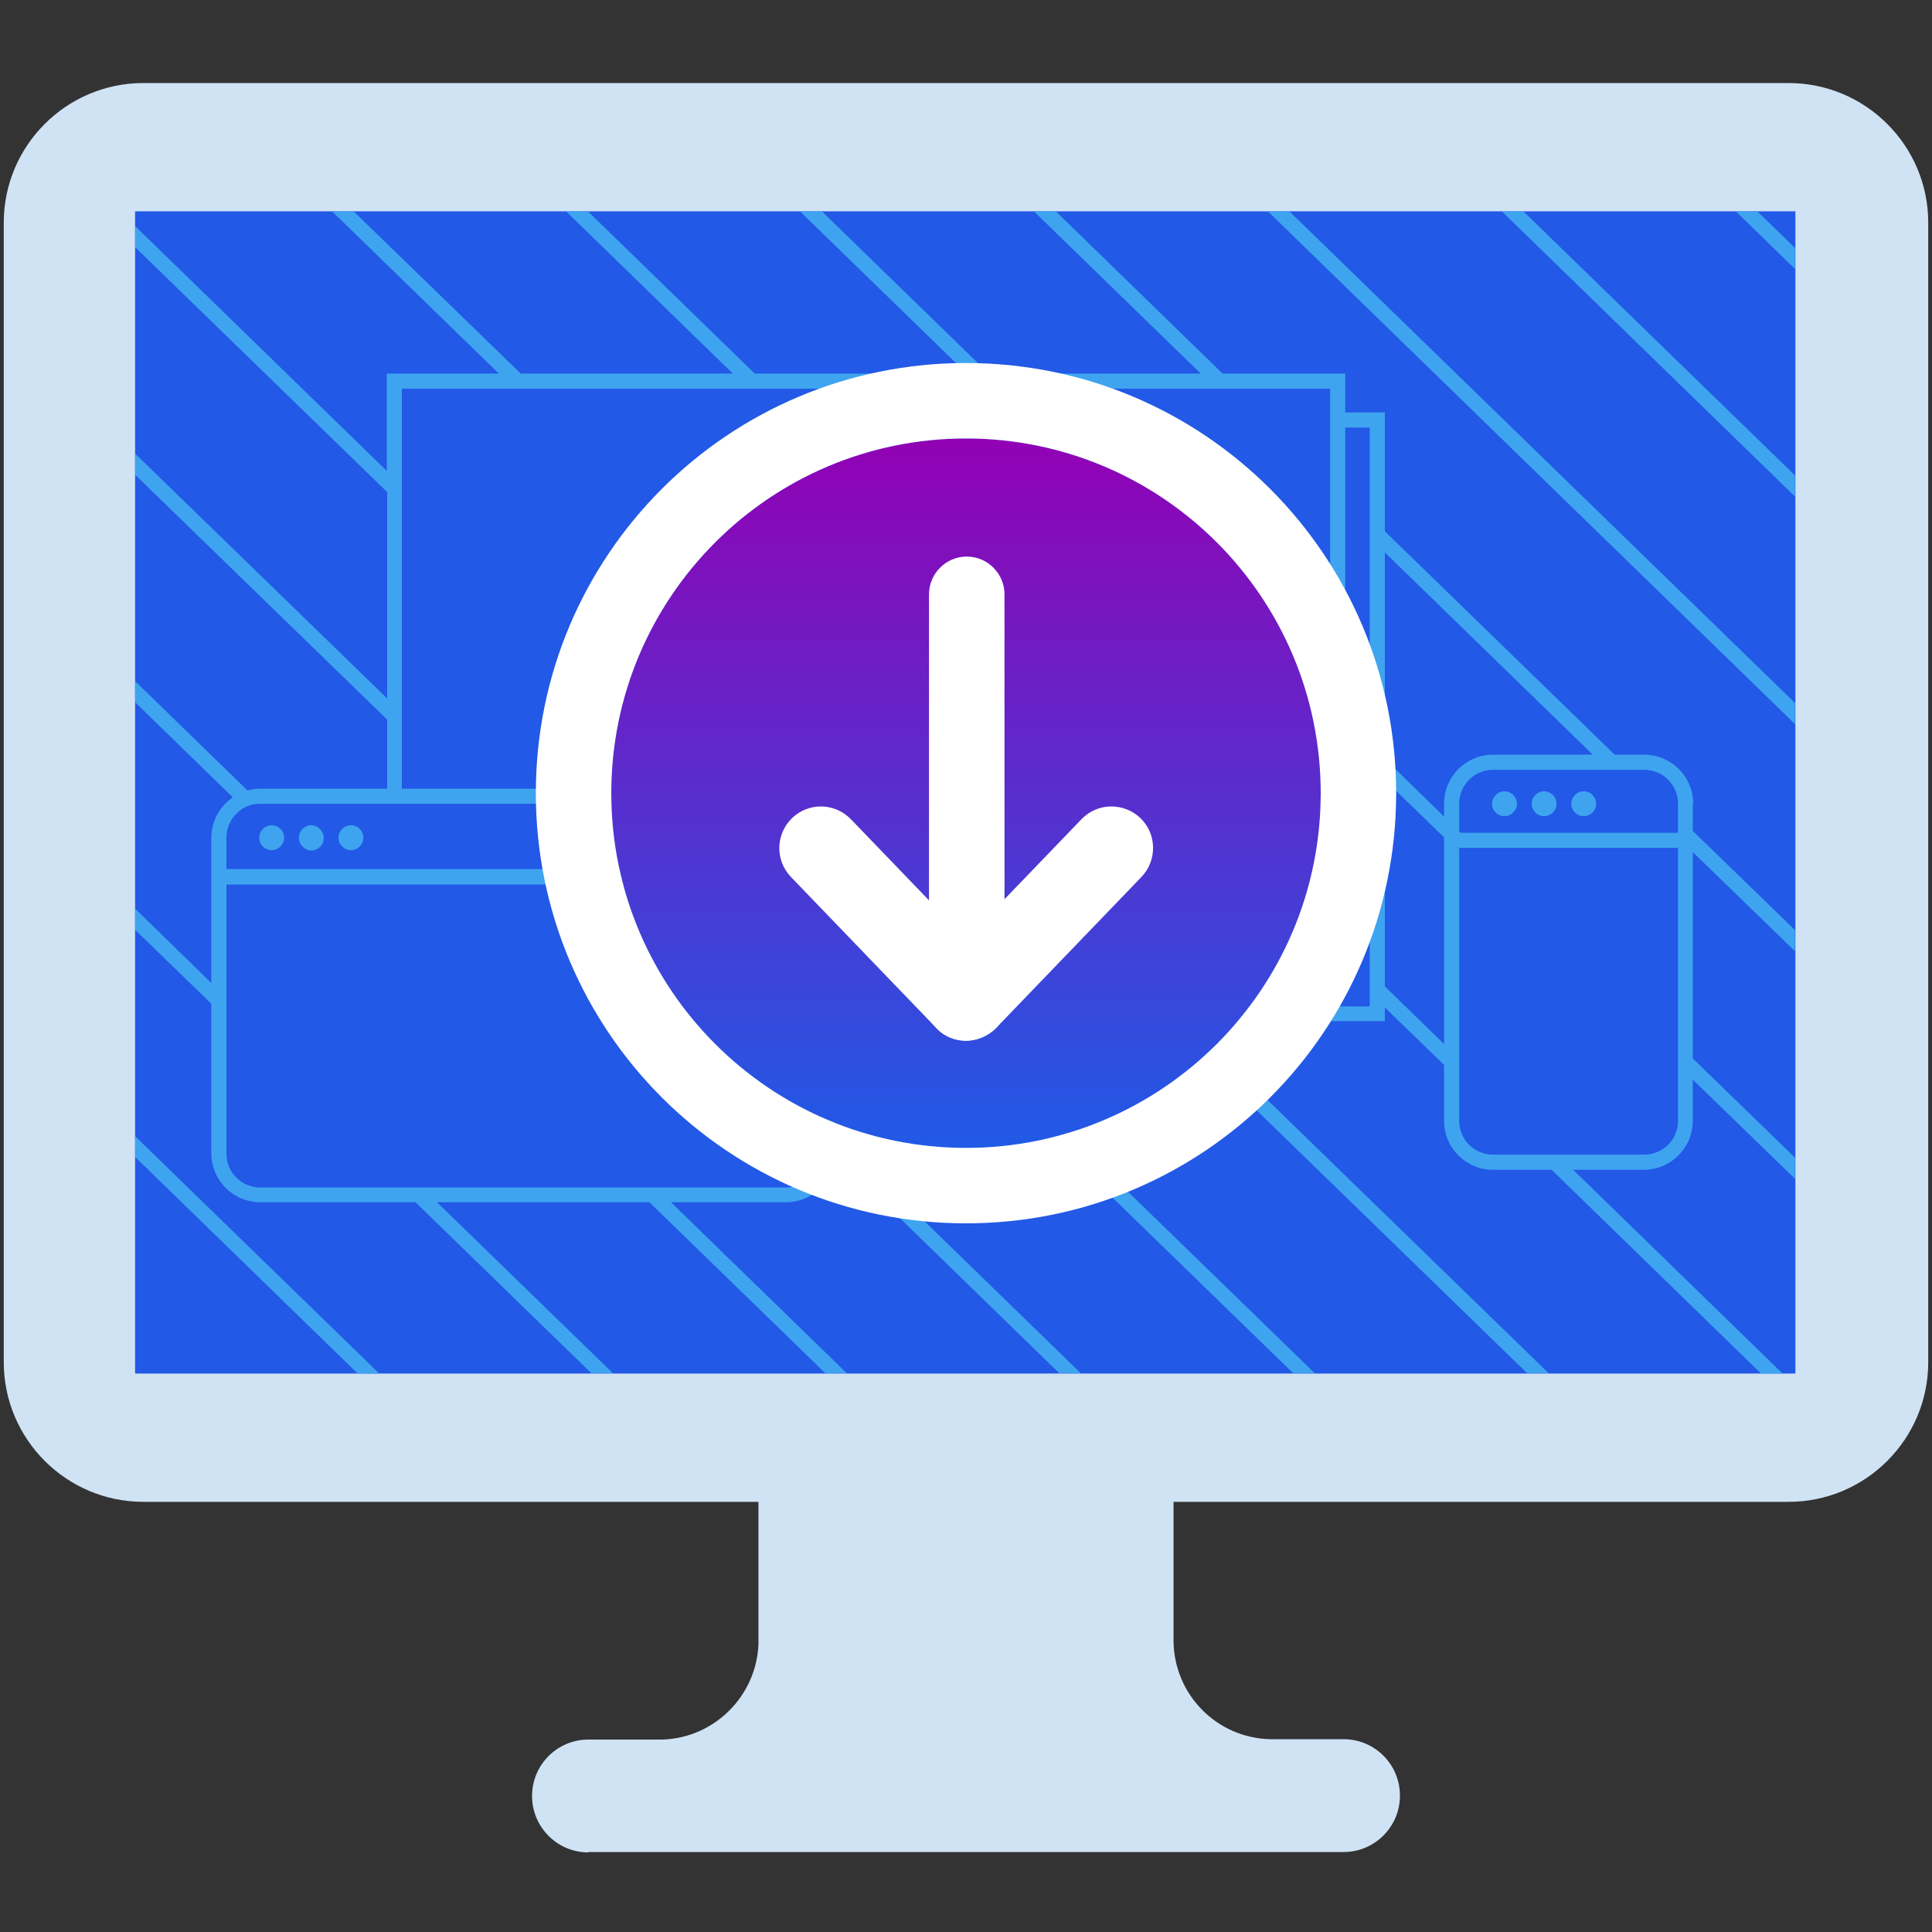 <svg width="40" height="40" viewBox="0 0 40 40" fill="none" xmlns="http://www.w3.org/2000/svg">
<rect x="0" y="0" width="40" height="40" fill="#333333" stroke="none"/>
<path d="M12.18 38.352C11.539 38.352 11.016 37.828 11.016 37.188V37.18C11.016 36.539 11.539 36.016 12.18 36.016H13.711C14.789 35.984 15.656 35.117 15.703 34.047V29.82H24.297V33.984C24.312 35.086 25.188 35.977 26.289 36.008H27.82C28.461 36.008 28.984 36.531 28.984 37.172V37.18C28.984 37.82 28.461 38.344 27.82 38.344H12.18V38.352Z" fill="#D0E3F5"/>
<path d="M2.969 31.094C1.375 31.094 0.078 29.797 0.078 28.203V4.609C0.078 3.016 1.375 1.719 2.969 1.719H37.031C38.625 1.719 39.922 3.016 39.922 4.609V28.203C39.922 29.797 38.625 31.094 37.031 31.094H2.969Z" fill="#D0E3F5"/>
<path d="M37.172 4.375H2.797V28.438H37.172V4.375Z" fill="#2259E6"/>
<path d="M5.625 17.086C5.562 17.086 5.516 17.109 5.469 17.141C5.406 17.188 5.367 17.266 5.367 17.344C5.367 17.484 5.484 17.602 5.625 17.602C5.711 17.602 5.789 17.555 5.836 17.492C5.867 17.453 5.883 17.398 5.883 17.344C5.883 17.203 5.766 17.086 5.625 17.086ZM6.445 17.086C6.305 17.086 6.188 17.203 6.188 17.344C6.188 17.367 6.188 17.383 6.195 17.406C6.219 17.5 6.297 17.578 6.391 17.602C6.406 17.602 6.43 17.609 6.445 17.609C6.586 17.609 6.703 17.492 6.703 17.352C6.703 17.211 6.586 17.086 6.445 17.086ZM36.383 4.375H35.938L37.164 5.57V5.133L36.383 4.375ZM2.797 23.953L7.406 28.438H7.852L2.797 23.523V23.953ZM7.266 17.086C7.125 17.086 7.008 17.203 7.008 17.344C7.008 17.484 7.125 17.602 7.266 17.602C7.406 17.602 7.523 17.484 7.523 17.344C7.523 17.203 7.406 17.086 7.266 17.086ZM35.055 16.641C35.055 16.078 34.602 15.625 34.039 15.625H33.43L28.672 11V8.539H27.852V7.734H25.312L21.859 4.375H21.406L24.859 7.734H20.469L17.016 4.375H16.562L20.016 7.734H15.625L12.172 4.375H11.719L15.172 7.734H10.781L7.32 4.375H6.875L10.328 7.734H8.008V9.75L2.797 4.68V5.117L8.016 10.188V14.461L2.797 9.391V9.828L8.016 14.898V16.328H5.391C5.297 16.328 5.211 16.344 5.125 16.367L2.797 14.102V14.539L4.82 16.508C4.555 16.688 4.375 17 4.375 17.344V20.352L2.797 18.812V19.25L4.375 20.781V23.875C4.375 24.438 4.828 24.891 5.391 24.891H8.602L12.242 28.43H12.688L9.047 24.891H13.445L17.086 28.43H17.531L13.891 24.891H16.273C16.82 24.891 17.266 24.461 17.289 23.914L21.93 28.43H22.375L17.289 23.484V21.141H19.273L26.773 28.43H27.219L19.719 21.141H24.117L31.617 28.43H32.062L24.562 21.141H28.672V20.859L29.898 22.047V23.203C29.898 23.766 30.352 24.219 30.914 24.219H32.125L36.461 28.438H36.906L32.57 24.219H34.031C34.594 24.219 35.047 23.766 35.047 23.203V22.352L37.164 24.406V23.969L35.047 21.914V17.641L37.164 19.695V19.258L35.047 17.203V16.641H35.055ZM8.32 8.047H27.539V16.328H8.32V8.047ZM16.977 23.883C16.977 24.273 16.664 24.586 16.273 24.586H5.391C5 24.586 4.688 24.273 4.688 23.883V18.312H16.977V23.883ZM16.977 17.992H4.688V17.344C4.688 17.078 4.836 16.852 5.047 16.727C5.148 16.672 5.266 16.641 5.391 16.641H16.273C16.664 16.641 16.977 16.953 16.977 17.344V17.992ZM28.359 20.836H17.289V17.344C17.289 17.07 17.18 16.82 17.008 16.641H27.852V8.852H28.359V20.836ZM29.898 21.617L28.672 20.422V16.148L29.898 17.336V21.617ZM29.898 16.641V16.906L28.672 15.711V11.438L32.977 15.625H30.914C30.352 15.625 29.898 16.078 29.898 16.641ZM34.742 23.203C34.742 23.594 34.43 23.906 34.039 23.906H30.914C30.523 23.906 30.211 23.594 30.211 23.203V17.555H34.742V23.203ZM34.742 17.242H30.242L30.211 17.211V16.641C30.211 16.25 30.523 15.938 30.914 15.938H34.039C34.43 15.938 34.742 16.25 34.742 16.641V17.242ZM31.148 16.383C31.008 16.383 30.891 16.5 30.891 16.641C30.891 16.781 31.008 16.898 31.148 16.898C31.289 16.898 31.406 16.781 31.406 16.641C31.406 16.5 31.289 16.383 31.148 16.383ZM31.094 4.375L37.164 10.281V9.844L31.539 4.375H31.094ZM32.789 16.383C32.648 16.383 32.531 16.5 32.531 16.641C32.531 16.781 32.648 16.898 32.789 16.898C32.93 16.898 33.047 16.781 33.047 16.641C33.047 16.5 32.93 16.383 32.789 16.383ZM31.969 16.383C31.828 16.383 31.711 16.5 31.711 16.641C31.711 16.781 31.828 16.898 31.969 16.898C32.109 16.898 32.227 16.781 32.227 16.641C32.227 16.5 32.109 16.383 31.969 16.383ZM26.25 4.375L37.164 14.992V14.555L26.695 4.375H26.25Z" fill="#3FA4F0"/>
<path d="M20 23.766C24.056 23.766 27.344 20.478 27.344 16.422C27.344 12.366 24.056 9.078 20 9.078C15.944 9.078 12.656 12.366 12.656 16.422C12.656 20.478 15.944 23.766 20 23.766Z" fill="url(#paint0_linear_37_36322)"/>
<path d="M20 7.516C15.078 7.516 11.094 11.5 11.094 16.422C11.094 21.344 15.078 25.328 20 25.328C24.922 25.328 28.906 21.344 28.906 16.422C28.906 11.5 24.922 7.516 20 7.516ZM20 23.766C15.945 23.766 12.656 20.477 12.656 16.422C12.656 12.367 15.945 9.078 20 9.078C24.055 9.078 27.344 12.367 27.344 16.422C27.344 20.477 24.055 23.766 20 23.766Z" fill="white"/>
<path d="M20.016 21.172C19.586 21.172 19.234 20.82 19.234 20.391V12.305C19.234 11.875 19.586 11.523 20.016 11.523C20.445 11.523 20.797 11.875 20.797 12.305V20.391C20.797 20.82 20.453 21.172 20.016 21.172Z" fill="white"/>
<path d="M20 21.547C19.774 21.547 19.547 21.461 19.383 21.281L16.375 18.156C16.047 17.812 16.055 17.273 16.399 16.937C16.742 16.609 17.281 16.617 17.617 16.961L20.625 20.086C20.953 20.43 20.945 20.969 20.602 21.305C20.43 21.461 20.211 21.547 20 21.547Z" fill="white"/>
<path d="M20 21.547C19.789 21.547 19.57 21.469 19.406 21.305C19.063 20.977 19.055 20.43 19.383 20.086L22.391 16.961C22.719 16.617 23.266 16.609 23.61 16.937C23.953 17.265 23.961 17.812 23.633 18.156L20.625 21.281C20.453 21.453 20.227 21.547 20 21.547Z" fill="white"/>
<defs>
<linearGradient id="paint0_linear_37_36322" x1="20" y1="9.078" x2="20" y2="23.766" gradientUnits="userSpaceOnUse">
<stop stop-color="#9201B4"/>
<stop offset="1" stop-color="#205AE6"/>
</linearGradient>
</defs>
</svg>
